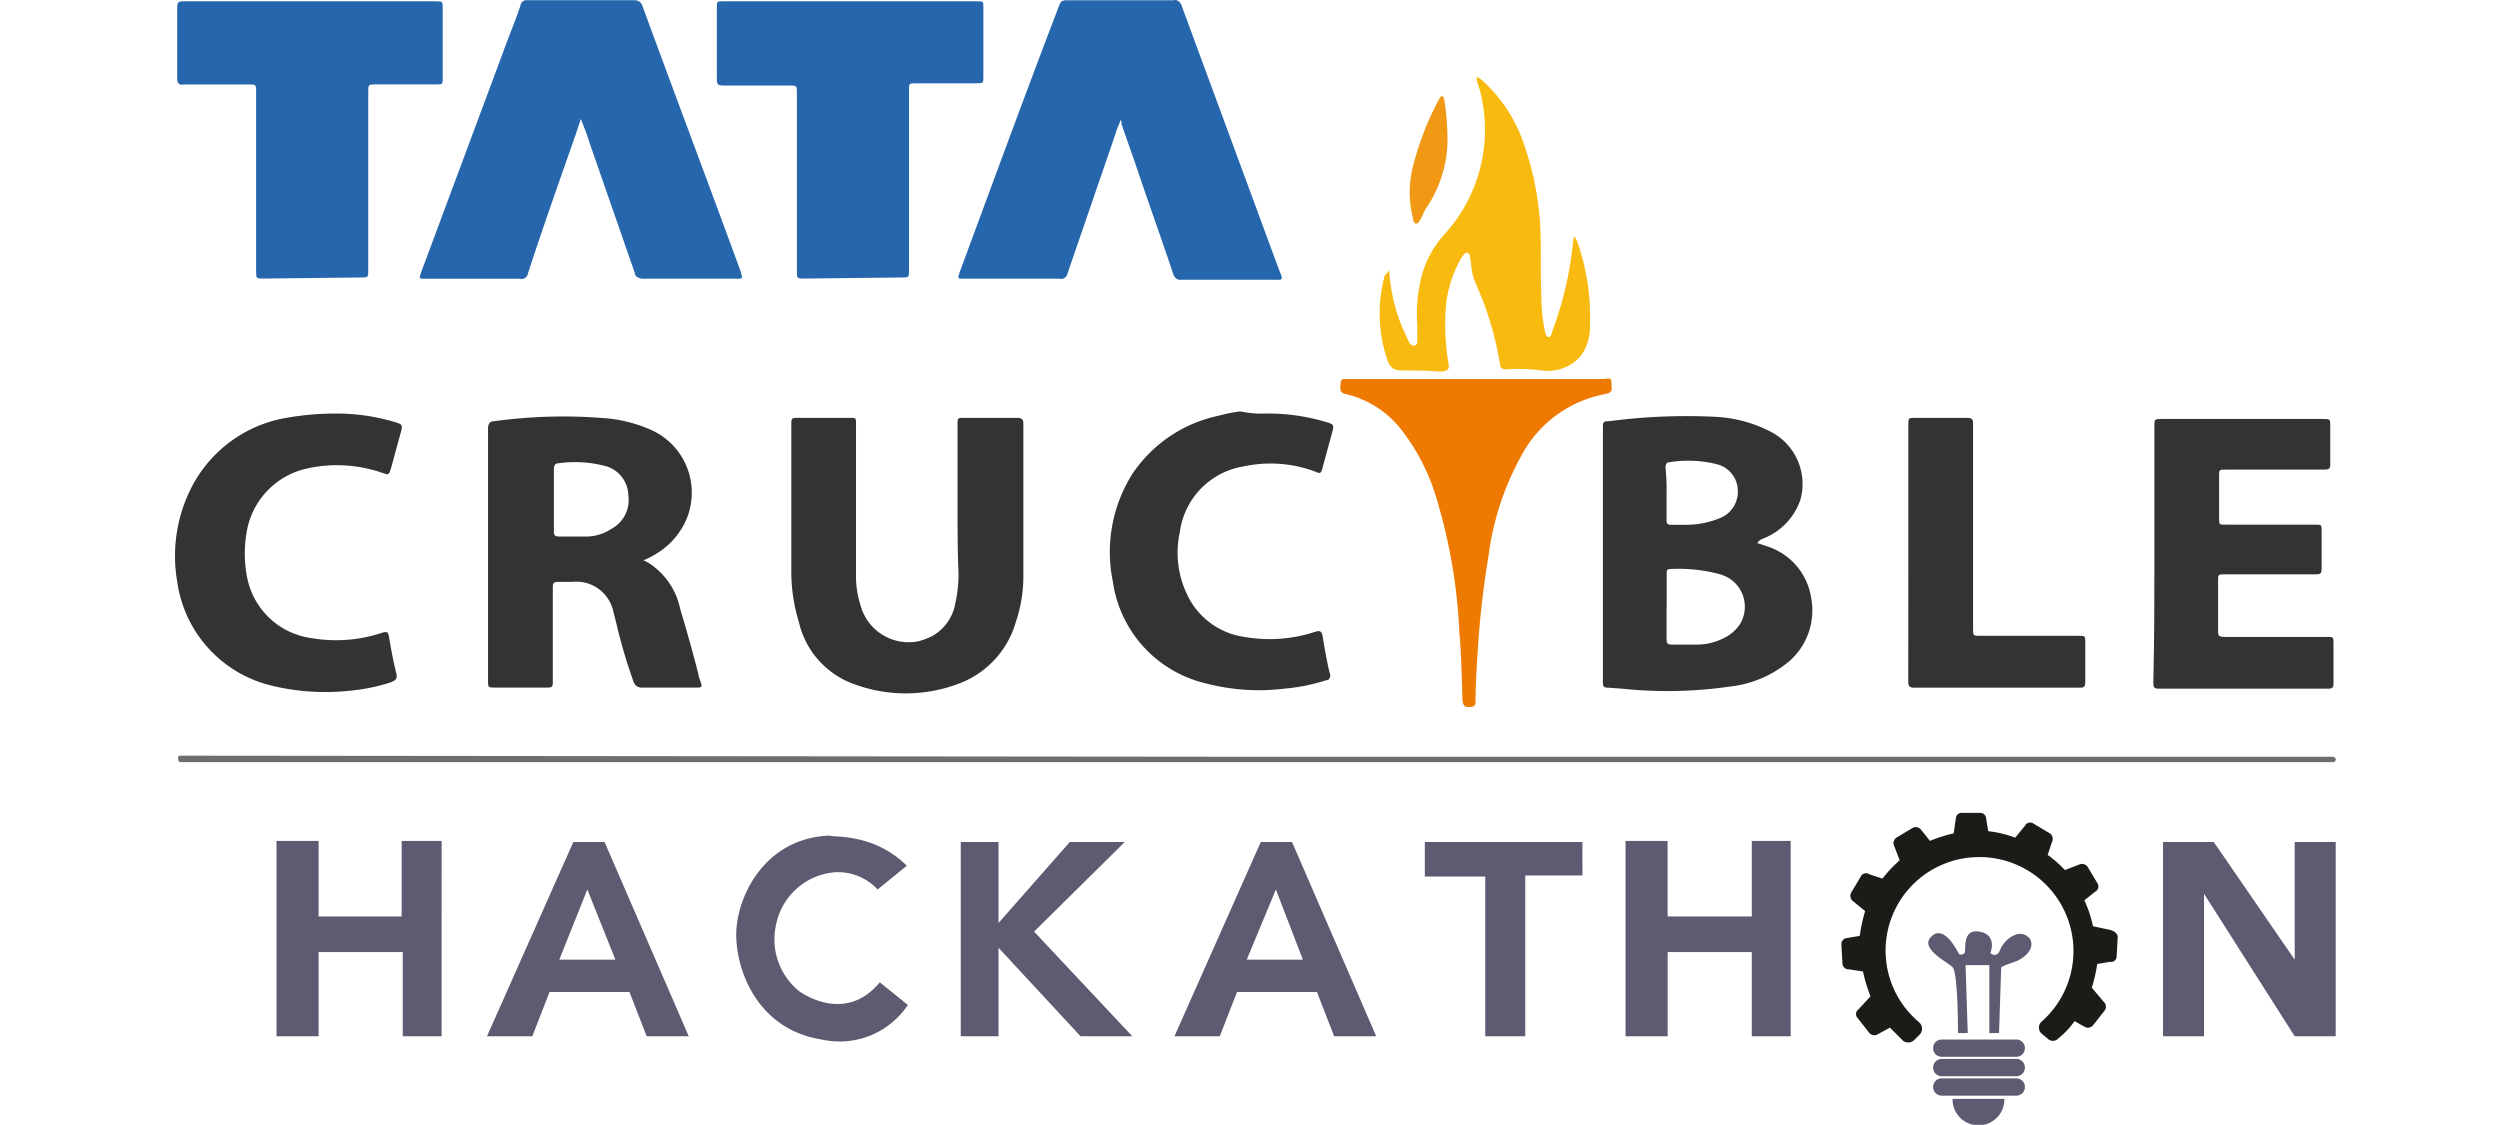 <svg xmlns="http://www.w3.org/2000/svg" xmlns:xlink="http://www.w3.org/1999/xlink" width="200.04" height="90" viewBox="0 0 200.04 90">
  <defs>
    <clipPath id="clip-Hackathon_Logo_1">
      <rect width="200.04" height="90"/>
    </clipPath>
  </defs>
  <g id="Hackathon_Logo_1" data-name="Hackathon Logo – 1" clip-path="url(#clip-Hackathon_Logo_1)">
    <g id="Group_16" data-name="Group 16" transform="translate(-585.19 -641)">
      <path id="Path_5444" data-name="Path 5444" d="M35.364,9.5l-.432,1.3c-1.3,3.713-2.591,7.34-3.8,11.054a.534.534,0,0,1-.691.432H22.929c-.518,0-.518,0-.345-.518L29.147,4.145c.432-1.209.95-2.418,1.382-3.713A.484.484,0,0,1,31.047,0h8.636a.649.649,0,0,1,.6.432c2.591,7.081,5.268,14.162,7.858,21.244l.086.345c.086.173,0,.259-.173.259H40.287c-.259,0-.6-.173-.6-.432L36.055,11.4C35.883,10.795,35.623,10.19,35.364,9.5Z" transform="translate(596.304 641.017)" fill="#2666ad"/>
      <path id="Path_5445" data-name="Path 5445" d="M85.351,9.583c-.086.345-.259.6-.345.95L81.119,21.845a.534.534,0,0,1-.691.432h-7.6c-.518,0-.518,0-.345-.518C75.074,14.764,77.665,7.683,80.342.688,80.6,0,80.6,0,81.292,0h8.29c.345-.086.6.173.691.518l7.772,21.071c.345.864.345.777-.518.777H90.273a.594.594,0,0,1-.691-.432c-.95-2.85-1.986-5.7-2.936-8.549L85.437,9.928C85.437,9.756,85.437,9.669,85.351,9.583Z" transform="translate(589.496 641.019)" fill="#2666ad"/>
      <path id="Path_5446" data-name="Path 5446" d="M10.708.1H20.726c.518,0,.518,0,.518.6V6.231c0,.518,0,.518-.518.518h-4.75c-.691,0-.691,0-.691.6V21.6c0,.6,0,.6-.6.6l-7.772.086c-.6,0-.6,0-.6-.6V7.354c0-.6,0-.6-.6-.6H.518C.173,6.836,0,6.663,0,6.318V.618C0,.186.086.1.518.1Z" transform="translate(599.371 641.003)" fill="#2666ad"/>
      <path id="Path_5447" data-name="Path 5447" d="M60.708.1h10.1c.518,0,.518,0,.518.518V6.145c0,.518,0,.518-.6.518h-4.75c-.6,0-.6,0-.6.518V21.6c0,.6,0,.6-.6.6l-7.772.086c-.6,0-.6,0-.6-.6V7.44c0-.6,0-.6-.6-.6H50.518c-.432,0-.518-.086-.518-.518V.618C50,.1,50,.1,50.518.1Z" transform="translate(592.549 641.003)" fill="#2666ad"/>
      <path id="Path_5448" data-name="Path 5448" d="M144.449,48.693l.777.259a5.133,5.133,0,0,1,3.541,4.145,5.389,5.389,0,0,1-1.813,5.1,8.939,8.939,0,0,1-4.75,1.986,34.794,34.794,0,0,1-8.463.173l-1.123-.086c-.518,0-.518-.086-.518-.6V39.539c0-.518,0-.6.518-.6a47.233,47.233,0,0,1,8.549-.345,10.792,10.792,0,0,1,4.4,1.209,4.709,4.709,0,0,1,2.332,5.44,5.13,5.13,0,0,1-3.022,3.109A.862.862,0,0,0,144.449,48.693Zm-7.254,5.1v2.591c0,.345.086.432.432.432h1.986a4.682,4.682,0,0,0,2.159-.518,3.228,3.228,0,0,0,1.3-1.123,2.693,2.693,0,0,0-.95-3.713,4.211,4.211,0,0,0-.6-.259,12.746,12.746,0,0,0-4.059-.432c-.259,0-.259.173-.259.345v2.677Zm0-9.067v2.159c0,.259.086.345.345.345h1.209a7.037,7.037,0,0,0,2.677-.518,2.264,2.264,0,0,0,1.468-2.245,2.2,2.2,0,0,0-1.641-2.073,9.343,9.343,0,0,0-3.8-.173c-.259,0-.345.173-.345.432a16.641,16.641,0,0,1,.086,2.073Z" transform="translate(581.348 635.761)" fill="#333"/>
      <path id="Path_5449" data-name="Path 5449" d="M41.235,50.079a3.566,3.566,0,0,1,.95.6,5.686,5.686,0,0,1,1.986,3.282c.518,1.727,1.036,3.541,1.468,5.268,0,.173.086.259.086.345.259.691.259.691-.432.691H41.149a.684.684,0,0,1-.691-.432,41.507,41.507,0,0,1-1.382-4.663l-.259-1.036a3.033,3.033,0,0,0-3.282-2.332H34.413c-.345,0-.432.086-.432.432v7.427c0,.6,0,.6-.6.6H29.4c-.6,0-.6,0-.6-.6V39.544c0-.432.173-.6.518-.6a40.472,40.472,0,0,1,8.549-.259,11.276,11.276,0,0,1,4.145,1.036,5.505,5.505,0,0,1,2.5,7.427,6.134,6.134,0,0,1-1.641,1.986,7.447,7.447,0,0,1-1.641.95Zm-7.168-4.836v2.5c0,.345.086.432.432.432h2.073a3.623,3.623,0,0,0,2.073-.6A2.612,2.612,0,0,0,40.026,44.9,2.489,2.489,0,0,0,38.3,42.566a9.449,9.449,0,0,0-3.8-.259c-.345,0-.432.173-.432.518v2.418Z" transform="translate(595.442 635.756)" fill="#333"/>
      <path id="Path_5450" data-name="Path 5450" d="M70.2,45.609v-6.39c0-.518,0-.518.518-.518h4.231c.345,0,.518.086.518.432v12.09a11.3,11.3,0,0,1-.6,3.8,7.451,7.451,0,0,1-4.75,5.009,11.918,11.918,0,0,1-8.117,0A6.927,6.927,0,0,1,57.5,55.021a13.768,13.768,0,0,1-.6-4.145V39.3c0-.6,0-.6.6-.6h4.059c.518,0,.518,0,.518.518v12a7.45,7.45,0,0,0,.345,2.418,3.987,3.987,0,0,0,4.663,2.936,6,6,0,0,0,1.123-.432,3.745,3.745,0,0,0,1.813-2.591,10.924,10.924,0,0,0,.259-2.418C70.2,49.408,70.2,47.508,70.2,45.609Z" transform="translate(591.608 635.737)" fill="#333"/>
      <path id="Path_5451" data-name="Path 5451" d="M183.186,49.508V39.4c0-.6,0-.6.691-.6h12.781c.6,0,.6,0,.6.6v3.022c0,.345-.086.432-.518.432h-7.858c-.518,0-.518,0-.518.518v3.368c0,.518,0,.518.518.518h7.168c.518,0,.518,0,.518.518V50.8c0,.345-.086.432-.432.432H188.8c-.518,0-.518,0-.518.518v4.059c0,.345.086.432.518.432H197c.518,0,.518,0,.518.6v3.109c0,.345-.086.432-.432.432H183.532c-.432,0-.432-.173-.432-.518C183.186,56.33,183.186,52.962,183.186,49.508Z" transform="translate(574.39 635.723)" fill="#333"/>
      <path id="Path_5452" data-name="Path 5452" d="M12.407,38.3a16.327,16.327,0,0,1,5.009.691c.6.173.6.259.432.864L17.07,42.7c-.173.518-.173.518-.691.345a11.066,11.066,0,0,0-6.045-.345A6.249,6.249,0,0,0,5.5,47.972a9.718,9.718,0,0,0,.086,3.541,6.063,6.063,0,0,0,5.1,4.75,11.6,11.6,0,0,0,5.7-.432c.345-.086.432-.086.518.259.173,1.036.345,1.986.6,3.022.086.345,0,.518-.432.691a15.314,15.314,0,0,1-3.454.691,18.244,18.244,0,0,1-6.131-.432,9.963,9.963,0,0,1-7.513-8.29A12.067,12.067,0,0,1,.921,44.6a10.526,10.526,0,0,1,7.34-5.872A22.516,22.516,0,0,1,12.407,38.3Z" transform="translate(599.4 635.791)" fill="#333"/>
      <path id="Path_5453" data-name="Path 5453" d="M98.838,38.273a16.144,16.144,0,0,1,4.922.691c.6.173.6.259.432.864l-.777,2.85c-.086.345-.173.432-.518.259a10.177,10.177,0,0,0-5.786-.432,6.138,6.138,0,0,0-5.1,5.268,7.714,7.714,0,0,0,.518,4.836A5.989,5.989,0,0,0,97.2,56.148a11.6,11.6,0,0,0,5.7-.432c.345-.086.432,0,.518.259.173,1.036.345,2.073.6,3.109a.415.415,0,0,1-.173.518h-.086a15.315,15.315,0,0,1-3.454.691,16.719,16.719,0,0,1-6.218-.432,9.765,9.765,0,0,1-7.427-8.117,11.726,11.726,0,0,1,1.554-8.636,11.034,11.034,0,0,1,6.909-4.663,12.227,12.227,0,0,1,1.727-.345A8.069,8.069,0,0,0,98.838,38.273Z" transform="translate(587.581 635.818)" fill="#333"/>
      <path id="Path_5454" data-name="Path 5454" d="M112.182,22.558a14.1,14.1,0,0,0,1.036,4.577c.173.345.345.777.518,1.123.086.173.173.345.432.345s.259-.259.259-.432V26.962a12.039,12.039,0,0,1,.259-3.541,8.079,8.079,0,0,1,1.986-3.8,12.385,12.385,0,0,0,2.677-11.744,2.032,2.032,0,0,1-.173-.691V7.1a1.807,1.807,0,0,1,.518.345,12.056,12.056,0,0,1,3.368,5.354,23.227,23.227,0,0,1,1.209,6.39c.086,1.813,0,3.713.086,5.527a13.18,13.18,0,0,0,.259,2.591v.086c.086.173.086.432.259.518s.345-.259.345-.432a27.751,27.751,0,0,0,1.641-6.909c0-.259.086-.432.086-.691.173.086.173.259.259.345a18.026,18.026,0,0,1,1.036,6.736,3.965,3.965,0,0,1-.691,2.418,3.46,3.46,0,0,1-3.2,1.209,15.728,15.728,0,0,0-2.85-.086.4.4,0,0,1-.432-.259,25.654,25.654,0,0,0-1.986-6.649,4.539,4.539,0,0,1-.345-1.468c0-.173-.086-.345-.086-.6,0-.173-.086-.345-.259-.345s-.259.173-.345.259a9.543,9.543,0,0,0-1.3,3.713,18.17,18.17,0,0,0,.173,4.836c.086.518,0,.6-.518.691h-.345c-.95-.086-1.813-.086-2.763-.086-.777,0-1.036-.173-1.3-.95a11.613,11.613,0,0,1-.173-6.649A1.516,1.516,0,0,0,112.182,22.558Z" transform="translate(584.168 640.048)" fill="#f8ba0f"/>
      <path id="Path_5455" data-name="Path 5455" d="M129.471,35.7c.086.432-.173.518-.518.6a9.587,9.587,0,0,0-6.649,4.836,22.5,22.5,0,0,0-2.677,8.117,73.031,73.031,0,0,0-.864,7.6c-.086,1.382-.173,2.677-.173,4.059,0,.345-.173.432-.518.432s-.432-.086-.518-.432c-.086-1.9-.086-3.713-.259-5.527a43.615,43.615,0,0,0-1.9-10.967,16.429,16.429,0,0,0-2.677-5.181,7.938,7.938,0,0,0-4.491-2.936c-.432-.086-.518-.259-.432-.864,0-.432.345-.345.518-.345h20.553C129.471,35.007,129.471,35.007,129.471,35.7Z" transform="translate(584.668 636.234)" fill="#ee7a02"/>
      <path id="Path_5456" data-name="Path 5456" d="M160.4,49.495V39.3c0-.6,0-.6.518-.6h4.145c.432,0,.518.086.518.518V55.539c0,.6,0,.6.6.6h7.858c.518,0,.518,0,.518.518v3.2c0,.345-.086.432-.432.432h-13.3c-.432,0-.432-.259-.432-.518C160.4,56.317,160.4,52.949,160.4,49.495Z" transform="translate(577.487 635.737)" fill="#333"/>
      <path id="Path_5457" data-name="Path 5457" d="M86.365,70.086h86.1c.086,0,.259.086.259.173h0a.229.229,0,0,1-.259.259H.354c-.173,0-.259-.086-.259-.173v-.086C.008,70.173.095,70,.267,70h.6Z" transform="translate(599.363 631.466)" fill="#6e6e6e"/>
      <path id="Path_5458" data-name="Path 5458" d="M117.222,12.354a9.735,9.735,0,0,1-1.727,5.527c-.173.259-.259.6-.432.864-.086.173-.173.345-.345.345s-.259-.259-.259-.432a8.418,8.418,0,0,1,0-4.145,23.715,23.715,0,0,1,2.073-5.354c.086-.086.086-.259.259-.259s.086.173.173.259A20.758,20.758,0,0,1,117.222,12.354Z" transform="translate(583.79 639.802)" fill="#f19915"/>
      <path id="Path_5459" data-name="Path 5459" d="M75.622,86.463v7.081H72.6V78h3.022v6.477L81.322,78h4.4l-7.254,7.168,7.858,8.377H82.186Z" transform="translate(589.466 630.375)" fill="#5e5a71"/>
      <path id="Path_5460" data-name="Path 5460" d="M197.817,78V93.544h-3.282l-7.254-11.4v11.4H184V78h4.059l6.477,9.413V78Z" transform="translate(574.267 630.375)" fill="#5e5a71"/>
      <path id="Path_5461" data-name="Path 5461" d="M22.413,77.9h-3.2v6.045H12.568V77.9H9.2V93.53h3.368V86.795H19.3V93.53h3.109Z" transform="translate(598.116 630.388)" fill="#5e5a71"/>
      <path id="Path_5462" data-name="Path 5462" d="M147.413,77.9H144.3v6.045h-6.736V77.9H134.2V93.53h3.368V86.795H144.3V93.53h3.109Z" transform="translate(581.061 630.388)" fill="#5e5a71"/>
      <g id="Group_14" data-name="Group 14" transform="translate(624.156 708.375)">
        <path id="Subtraction_1" data-name="Subtraction 1" d="M3.627,15.545H0L6.909,0h2.5l6.736,15.543H12.78L11.4,12H5.008l-1.381,3.54ZM8.031,3.8,5.785,9.413h4.491L8.031,3.8Z" fill="#5e5a71"/>
      </g>
      <g id="Group_15" data-name="Group 15" transform="translate(679.164 708.375)">
        <path id="Subtraction_2" data-name="Subtraction 2" d="M3.627,15.545H0L6.909,0h2.5l6.736,15.543H12.78L11.4,12H5.008l-1.381,3.54ZM8.117,3.8,5.785,9.413h4.491L8.117,3.8Z" fill="#5e5a71"/>
      </g>
      <path id="Path_5467" data-name="Path 5467" d="M65.444,79.818l-2.332,1.9a4.339,4.339,0,0,0-3.368-1.382,5.228,5.228,0,0,0-4.75,4.145,5.336,5.336,0,0,0,1.813,5.354s3.627,2.763,6.477-.691l2.245,1.813a6.567,6.567,0,0,1-6.909,2.763c-4.922-.777-6.736-5.181-6.822-8.2s2.159-7.945,7.513-8.117C59.4,77.573,62.767,77.141,65.444,79.818Z" transform="translate(592.304 630.456)" fill="#5e5a71"/>
      <path id="Path_5468" data-name="Path 5468" d="M103.7,78" transform="translate(585.223 630.375)" fill="#5e5a71"/>
      <path id="Path_5469" data-name="Path 5469" d="M128.208,78H115.6v2.763h4.836V93.544h3.2V80.677h4.577Z" transform="translate(583.599 630.375)" fill="#5e5a71"/>
      <path id="Path_5470" data-name="Path 5470" d="M169.349,97.682h-5.959a.681.681,0,0,1-.691-.691h0a.681.681,0,0,1,.691-.691h5.959a.681.681,0,0,1,.691.691h0A.681.681,0,0,1,169.349,97.682Z" transform="translate(577.173 627.878)" fill="#5e5a71"/>
      <path id="Path_5471" data-name="Path 5471" d="M169.349,99.482h-5.959a.681.681,0,0,1-.691-.691h0a.681.681,0,0,1,.691-.691h5.959a.681.681,0,0,1,.691.691h0A.681.681,0,0,1,169.349,99.482Z" transform="translate(577.173 627.632)" fill="#5e5a71"/>
      <path id="Path_5472" data-name="Path 5472" d="M169.349,101.282h-5.959a.681.681,0,0,1-.691-.691h0a.681.681,0,0,1,.691-.691h5.959a.681.681,0,0,1,.691.691h0A.681.681,0,0,1,169.349,101.282Z" transform="translate(577.173 627.387)" fill="#5e5a71"/>
      <path id="Path_5473" data-name="Path 5473" d="M168.645,101.8a2.073,2.073,0,1,1-4.145,0Z" transform="translate(576.927 627.127)" fill="#5e5a71"/>
      <path id="Path_5474" data-name="Path 5474" d="M164.625,94.154s0-4.577-.432-5.009-2.763-1.554-1.641-2.5c1.036-.95,2.159,1.468,2.159,1.468a.452.452,0,0,0,.432-.086c.173-.173-.259-1.986,1.209-1.727s.864,1.727.864,1.727.518.432.777-.259,1.209-1.554,1.986-1.209.777,1.382-.6,2.073l-.95.345-.345.173-.173,5.268h-.777v-5.44h-1.9l.173,5.44h-.777Z" transform="translate(577.234 629.246)" fill="#5e5a71"/>
      <path id="Path_5475" data-name="Path 5475" d="M176.307,85.231l-.086,1.554a.432.432,0,0,1-.518.432l-1.036.173a12.257,12.257,0,0,1-.432,1.9l.95,1.123a.523.523,0,0,1,.086.691l-.95,1.209a.523.523,0,0,1-.691.086l-.777-.432a6.492,6.492,0,0,1-1.3,1.382.577.577,0,0,1-.864,0L170.262,93a.648.648,0,0,1,0-1.036,7.522,7.522,0,0,0-5.1-13.126,7.479,7.479,0,0,0-4.75,13.213.684.684,0,0,1,.086.95l-.432.432a.684.684,0,0,1-.95.086l-1.036-1.036-.95.518a.535.535,0,0,1-.691-.086l-.95-1.209a.457.457,0,0,1,.086-.691l.95-1.036a13.345,13.345,0,0,1-.6-1.986l-1.123-.173a.484.484,0,0,1-.518-.432l-.086-1.554a.484.484,0,0,1,.432-.518l1.036-.173a13.42,13.42,0,0,1,.432-1.986l-.95-.777a.542.542,0,0,1-.173-.691l.777-1.3a.467.467,0,0,1,.691-.173l1.036.345a11.121,11.121,0,0,1,1.382-1.468l-.432-1.123a.541.541,0,0,1,.173-.691l1.3-.777a.541.541,0,0,1,.691.173l.691.864a12.228,12.228,0,0,1,1.9-.6l.173-1.209a.463.463,0,0,1,.432-.432h1.554a.463.463,0,0,1,.432.432l.173,1.036a8.769,8.769,0,0,1,2.159.518l.777-.95a.467.467,0,0,1,.691-.173l1.3.777a.542.542,0,0,1,.173.691l-.345,1.036a9.244,9.244,0,0,1,1.382,1.209l1.123-.432a.542.542,0,0,1,.691.173l.777,1.3a.467.467,0,0,1-.173.691l-.864.691a9.737,9.737,0,0,1,.691,2.073l1.209.259C176.048,84.713,176.307,84.972,176.307,85.231Z" transform="translate(578.333 630.743)" fill="#1c1b17"/>
    </g>
  </g>
</svg>
